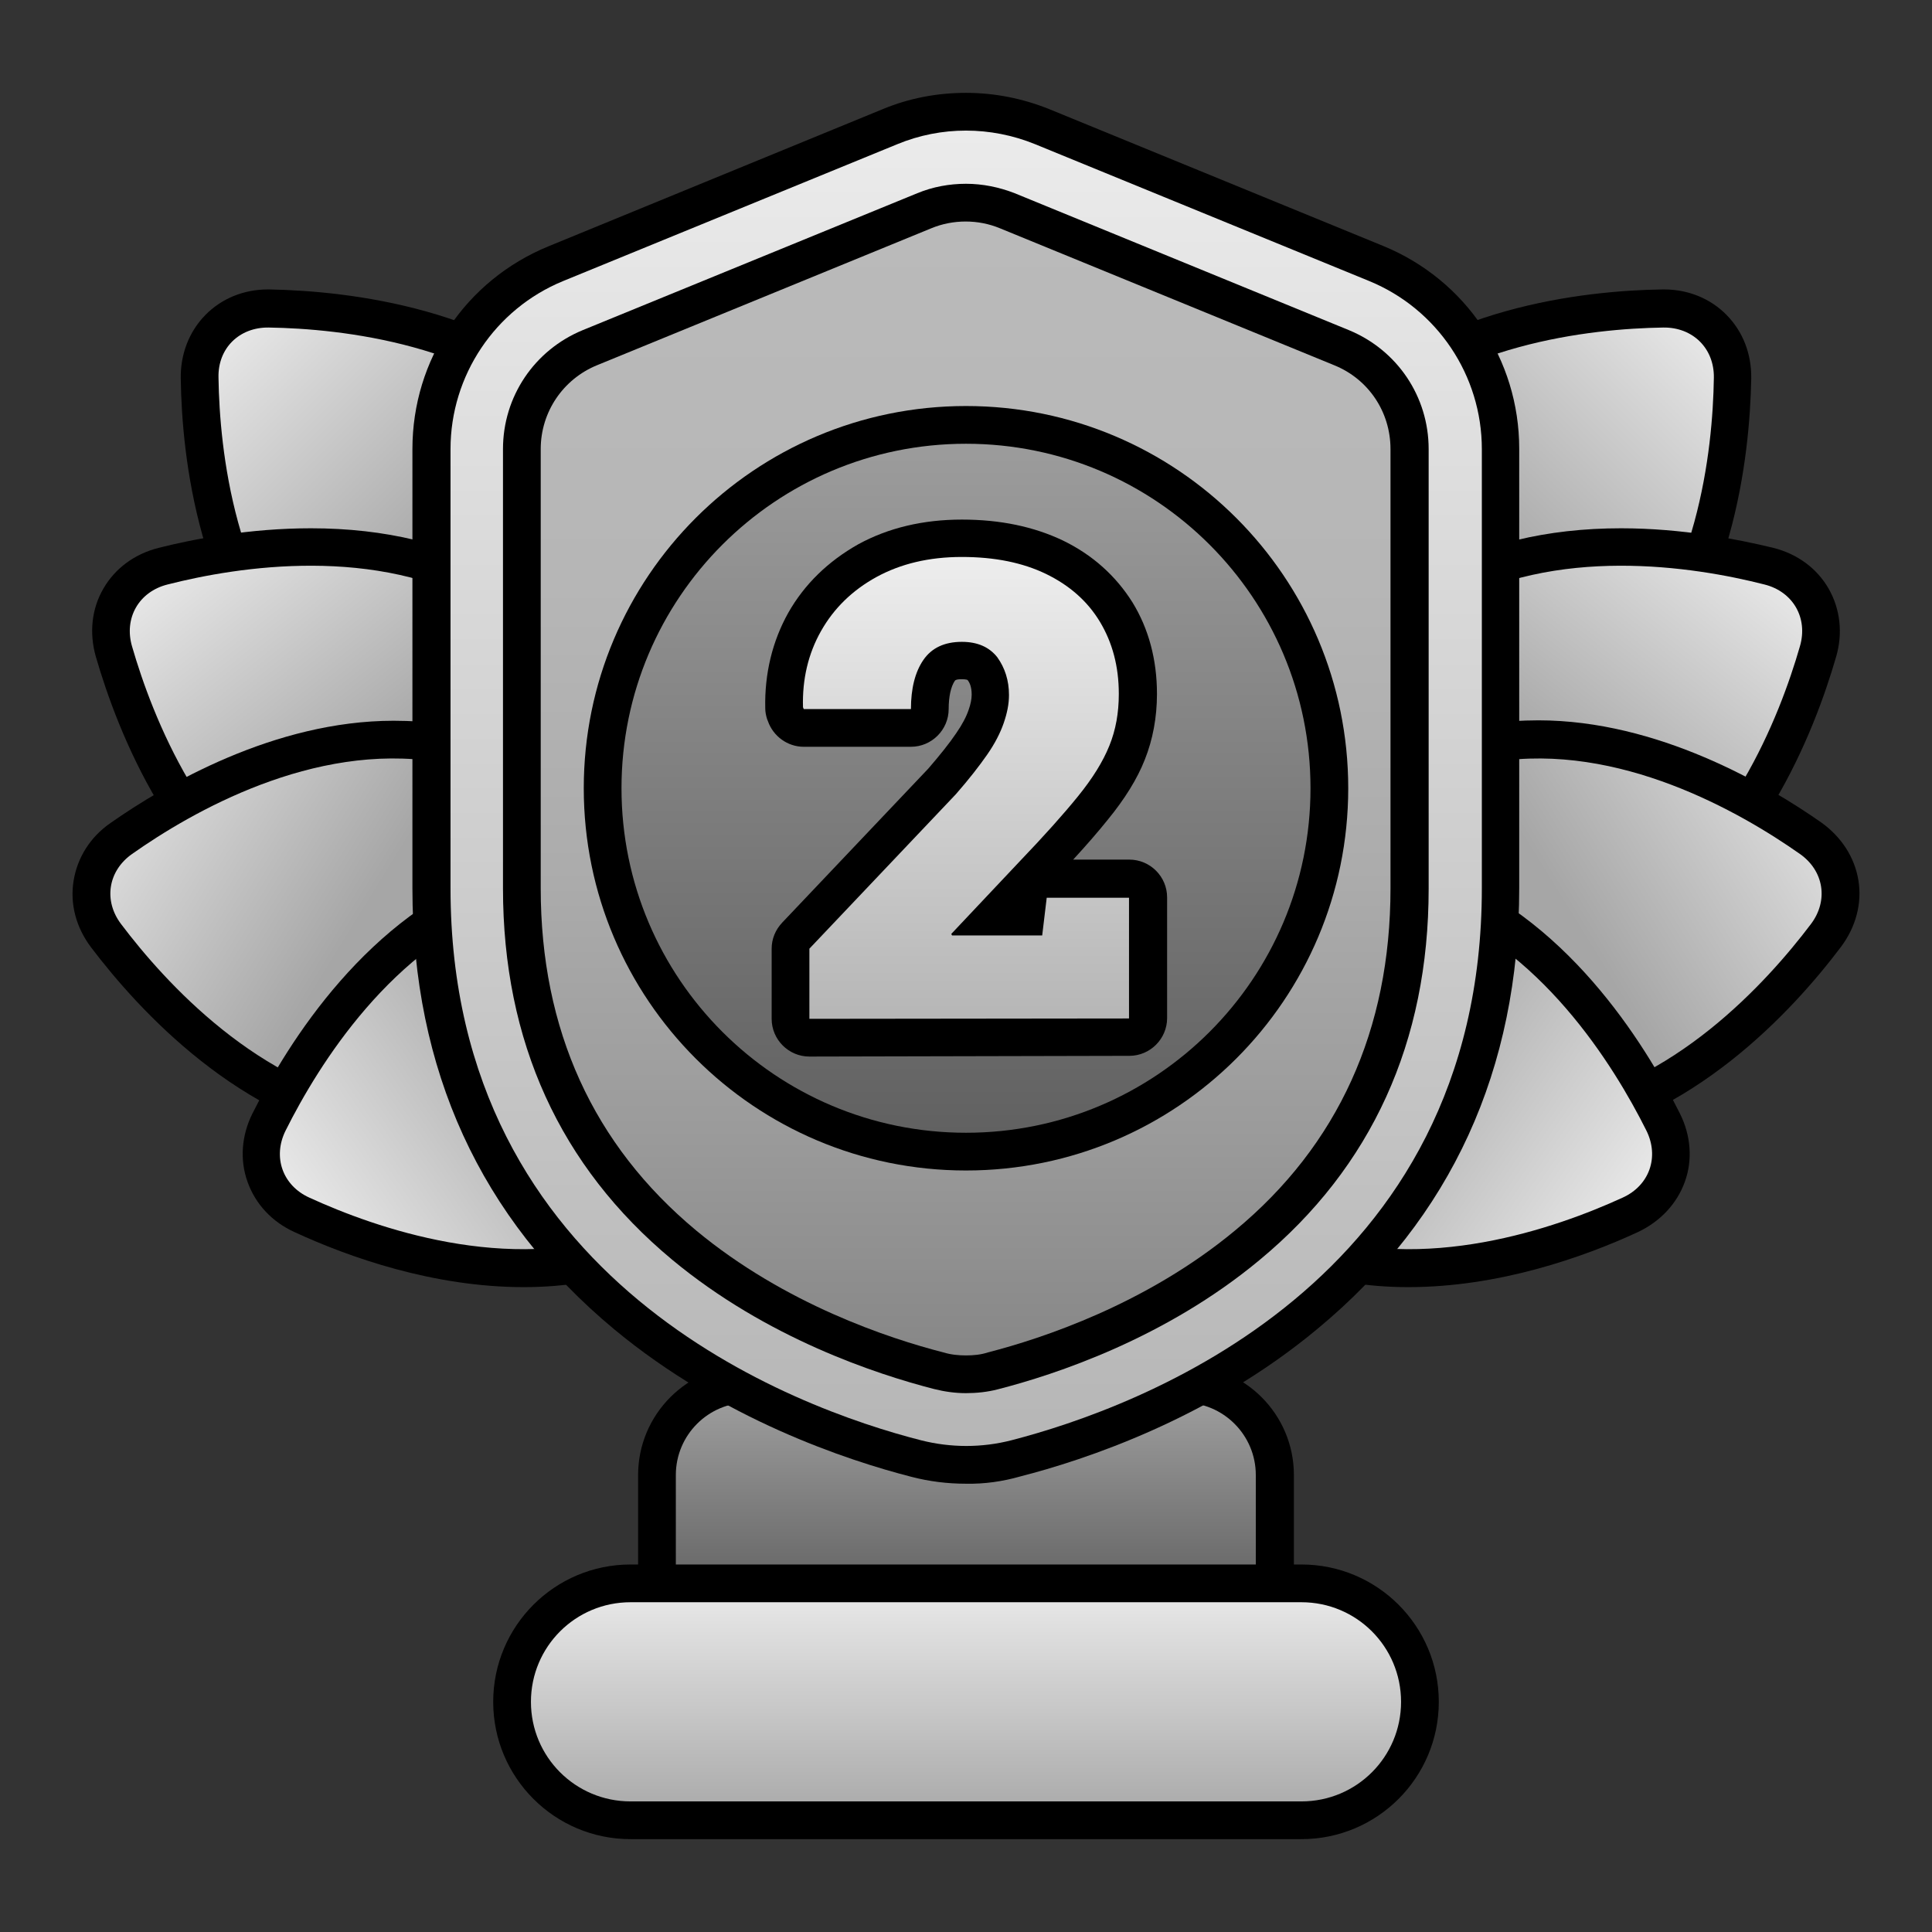 <svg width="32" height="32" viewBox="0 0 32 32" fill="none" xmlns="http://www.w3.org/2000/svg">
<rect x="0" y="0" width="32" height="32" fill="#333333" stroke="none"/>
<path d="M21.431 24.431V26.531C21.431 26.875 21.15 27.156 20.806 27.156H11.194C10.85 27.156 10.569 26.875 10.569 26.531V24.431C10.569 23.425 11.387 22.606 12.394 22.606H19.6C20.613 22.606 21.431 23.425 21.431 24.431Z" fill="black"/>
<path d="M12.394 23.231H19.6C20.262 23.231 20.8 23.769 20.8 24.431V26.531H11.194V24.431C11.194 23.769 11.731 23.231 12.394 23.231Z" fill="url(#paint0_linear_51_330)"/>
<path d="M10.444 30.462C9.188 30.462 8.169 29.444 8.169 28.188C8.169 26.931 9.188 25.913 10.444 25.913H21.556C22.812 25.913 23.831 26.931 23.831 28.188C23.831 29.444 22.812 30.462 21.556 30.462H10.444Z" fill="black"/>
<path d="M10.444 26.538H21.556C22.469 26.538 23.206 27.275 23.206 28.188C23.206 29.1 22.469 29.837 21.556 29.837H10.444C9.531 29.837 8.794 29.1 8.794 28.188C8.794 27.275 9.531 26.538 10.444 26.538Z" fill="url(#paint1_linear_51_330)"/>
<path d="M21.637 13.613C21.238 13.613 20.869 13.463 20.6 13.188C20.331 12.912 20.188 12.544 20.194 12.137C20.219 10.812 20.5 8.344 22.119 6.719C23.744 5.094 26.212 4.813 27.538 4.794H27.562C27.962 4.794 28.331 4.944 28.6 5.219C28.869 5.494 29.012 5.863 29.006 6.269C28.981 7.594 28.7 10.062 27.081 11.688C25.456 13.312 22.988 13.594 21.663 13.613H21.637Z" fill="black"/>
<path d="M22.562 7.169C24.038 5.694 26.337 5.444 27.55 5.425C28.038 5.419 28.394 5.769 28.387 6.256C28.369 7.469 28.119 9.769 26.644 11.244C25.169 12.719 22.869 12.969 21.656 12.988C21.169 12.994 20.812 12.644 20.819 12.15C20.837 10.938 21.087 8.638 22.562 7.169Z" fill="url(#paint2_linear_51_330)"/>
<path d="M23.931 16.381C22.919 16.381 22 16.2 21.406 16.056C21.012 15.956 20.688 15.719 20.494 15.381C20.3 15.044 20.256 14.644 20.369 14.256C20.738 12.981 21.65 10.669 23.644 9.525C24.538 9.012 25.619 8.75 26.85 8.75C27.863 8.75 28.781 8.931 29.375 9.075C29.769 9.175 30.094 9.412 30.288 9.75C30.481 10.088 30.525 10.488 30.413 10.875C30.044 12.15 29.131 14.463 27.137 15.606C26.244 16.119 25.163 16.381 23.931 16.381Z" fill="black"/>
<path d="M23.956 10.062C25.762 9.025 28.05 9.381 29.225 9.681C29.7 9.8 29.95 10.238 29.812 10.706C29.475 11.875 28.631 14.031 26.825 15.069C25.019 16.106 22.731 15.75 21.556 15.45C21.081 15.331 20.831 14.894 20.969 14.425C21.306 13.256 22.15 11.1 23.956 10.062Z" fill="url(#paint3_linear_51_330)"/>
<path d="M24.919 18.994C22.944 18.994 21.131 17.931 20.231 17.294C19.9 17.056 19.681 16.719 19.619 16.337C19.556 15.956 19.663 15.562 19.906 15.238C20.706 14.181 22.387 12.35 24.656 11.994C24.925 11.95 25.206 11.931 25.481 11.931C27.456 11.931 29.269 12.994 30.169 13.625C30.5 13.863 30.719 14.2 30.781 14.581C30.844 14.963 30.737 15.356 30.494 15.681C29.694 16.744 28.012 18.569 25.744 18.925C25.475 18.975 25.2 18.994 24.919 18.994Z" fill="black"/>
<path d="M24.756 12.619C26.812 12.294 28.825 13.45 29.812 14.144C30.212 14.425 30.287 14.919 29.994 15.306C29.262 16.275 27.706 17.988 25.65 18.312C23.594 18.637 21.587 17.481 20.594 16.788C20.194 16.506 20.119 16.012 20.412 15.619C21.137 14.656 22.694 12.938 24.756 12.619Z" fill="url(#paint4_linear_51_330)"/>
<path d="M23.325 21.319C22.644 21.319 21.994 21.212 21.406 21.006C19.244 20.244 17.925 18.131 17.331 16.944C17.15 16.581 17.119 16.175 17.25 15.812C17.381 15.45 17.656 15.15 18.025 14.981C18.931 14.569 20.331 14.069 21.831 14.069C22.512 14.069 23.163 14.175 23.75 14.381C25.913 15.144 27.231 17.256 27.825 18.444C28.006 18.806 28.038 19.212 27.906 19.575C27.775 19.938 27.5 20.231 27.131 20.406C26.225 20.825 24.825 21.319 23.325 21.319Z" fill="black"/>
<path d="M23.544 14.975C25.506 15.669 26.725 17.637 27.269 18.725C27.487 19.163 27.319 19.637 26.875 19.837C25.769 20.344 23.587 21.106 21.625 20.413C19.662 19.719 18.444 17.75 17.9 16.663C17.681 16.225 17.85 15.75 18.294 15.55C19.394 15.05 21.575 14.281 23.544 14.975Z" fill="url(#paint5_linear_51_330)"/>
<path d="M10.338 13.613C9.012 13.588 6.544 13.306 4.919 11.688C3.294 10.069 3.012 7.594 2.994 6.269C2.987 5.869 3.131 5.494 3.4 5.219C3.669 4.944 4.037 4.794 4.437 4.794H4.462C5.787 4.819 8.256 5.1 9.881 6.719C11.506 8.338 11.787 10.812 11.806 12.137C11.812 12.537 11.669 12.912 11.4 13.188C11.131 13.463 10.762 13.613 10.363 13.613H10.338Z" fill="black"/>
<path d="M9.437 7.169C7.962 5.694 5.662 5.444 4.45 5.425C3.962 5.419 3.606 5.769 3.619 6.256C3.637 7.469 3.887 9.769 5.362 11.244C6.837 12.719 9.137 12.969 10.35 12.988C10.838 12.994 11.194 12.644 11.188 12.15C11.162 10.938 10.912 8.638 9.437 7.169Z" fill="url(#paint6_linear_51_330)"/>
<path d="M8.069 16.381C6.837 16.381 5.756 16.119 4.862 15.606C2.869 14.463 1.956 12.15 1.587 10.875C1.475 10.481 1.519 10.081 1.712 9.75C1.906 9.412 2.231 9.175 2.625 9.075C3.219 8.925 4.137 8.75 5.15 8.75C6.381 8.75 7.462 9.012 8.356 9.525C10.35 10.669 11.262 12.981 11.631 14.256C11.744 14.65 11.7 15.05 11.506 15.381C11.312 15.719 10.988 15.956 10.594 16.056C10 16.2 9.081 16.381 8.069 16.381Z" fill="black"/>
<path d="M8.044 10.062C6.237 9.025 3.95 9.381 2.775 9.681C2.3 9.8 2.05 10.238 2.187 10.706C2.525 11.875 3.369 14.031 5.175 15.069C6.981 16.106 9.269 15.75 10.444 15.45C10.919 15.331 11.169 14.894 11.031 14.425C10.694 13.256 9.85 11.1 8.044 10.062Z" fill="url(#paint7_linear_51_330)"/>
<path d="M7.081 18.994C6.8 18.994 6.525 18.975 6.256 18.931C3.987 18.575 2.306 16.744 1.506 15.688C1.262 15.363 1.156 14.975 1.219 14.588C1.281 14.206 1.494 13.863 1.831 13.631C2.731 13 4.544 11.938 6.519 11.938C6.8 11.938 7.075 11.956 7.344 12C9.612 12.356 11.294 14.188 12.094 15.244C12.338 15.569 12.444 15.956 12.381 16.344C12.319 16.725 12.106 17.069 11.769 17.3C10.869 17.931 9.056 18.994 7.081 18.994Z" fill="black"/>
<path d="M7.244 12.619C5.188 12.294 3.181 13.444 2.188 14.144C1.788 14.425 1.712 14.919 2.006 15.306C2.737 16.275 4.294 17.988 6.35 18.312C8.406 18.637 10.419 17.481 11.406 16.788C11.806 16.506 11.881 16.012 11.588 15.619C10.863 14.656 9.306 12.938 7.244 12.619Z" fill="url(#paint8_linear_51_330)"/>
<path d="M8.675 21.319C7.181 21.319 5.781 20.825 4.875 20.406C4.506 20.238 4.231 19.944 4.1 19.575C3.969 19.212 4 18.806 4.181 18.444C4.775 17.256 6.094 15.15 8.256 14.381C8.844 14.175 9.488 14.069 10.175 14.069C11.669 14.069 13.069 14.562 13.981 14.981C14.35 15.15 14.625 15.444 14.756 15.812C14.887 16.175 14.856 16.581 14.675 16.944C14.081 18.131 12.762 20.238 10.6 21.006C10 21.212 9.356 21.319 8.675 21.319Z" fill="black"/>
<path d="M8.456 14.975C6.494 15.669 5.275 17.637 4.731 18.725C4.512 19.163 4.681 19.637 5.125 19.837C6.231 20.344 8.412 21.106 10.381 20.413C12.344 19.719 13.562 17.75 14.106 16.663C14.325 16.225 14.156 15.75 13.713 15.55C12.606 15.05 10.425 14.281 8.456 14.975Z" fill="url(#paint9_linear_51_330)"/>
<path d="M16 24.575C15.694 24.575 15.394 24.538 15.1 24.462C14.031 24.188 11.969 23.506 10.175 22.019C7.956 20.175 6.831 17.719 6.831 14.713V7.438C6.831 5.956 7.712 4.644 9.081 4.081L14.625 1.806C15.062 1.625 15.525 1.538 16 1.538C16.475 1.538 16.938 1.631 17.375 1.806L22.913 4.075C24.281 4.638 25.163 5.956 25.163 7.431V14.706C25.163 17.712 24.038 20.175 21.819 22.012C20.031 23.5 17.969 24.181 16.894 24.456C16.606 24.538 16.306 24.581 16 24.575Z" fill="black"/>
<path d="M14.863 2.388L9.325 4.656C8.2 5.119 7.462 6.219 7.462 7.438V14.713C7.462 21.256 13.175 23.325 15.256 23.856C15.75 23.981 16.262 23.981 16.75 23.856C18.831 23.319 24.544 21.256 24.544 14.713V7.438C24.544 6.219 23.806 5.119 22.681 4.656L17.144 2.388C16.406 2.088 15.588 2.088 14.863 2.388Z" fill="url(#paint10_linear_51_330)"/>
<path d="M16 23.075C15.819 23.075 15.644 23.05 15.469 23.006C14.519 22.762 12.694 22.163 11.131 20.863C9.275 19.319 8.331 17.25 8.331 14.713V7.438C8.331 6.569 8.85 5.8 9.65 5.469L15.194 3.2C15.45 3.094 15.725 3.044 16 3.044C16.275 3.044 16.55 3.1 16.806 3.2L22.344 5.469C23.144 5.8 23.663 6.569 23.663 7.438V14.719C23.663 17.256 22.719 19.331 20.863 20.869C19.3 22.169 17.475 22.769 16.525 23.012C16.356 23.056 16.175 23.075 16 23.075Z" fill="black"/>
<path d="M16 22.45C15.875 22.45 15.75 22.438 15.625 22.4C14.725 22.169 13 21.6 11.531 20.381C9.825 18.962 8.956 17.056 8.956 14.713V7.438C8.956 6.825 9.325 6.281 9.887 6.05L15.425 3.781C15.606 3.706 15.8 3.669 15.994 3.669C16.188 3.669 16.381 3.706 16.562 3.781L22.1 6.05C22.669 6.281 23.031 6.825 23.031 7.438V14.713C23.031 17.056 22.163 18.969 20.456 20.381C18.988 21.6 17.262 22.169 16.363 22.4C16.25 22.438 16.125 22.45 16 22.45Z" fill="url(#paint11_linear_51_330)"/>
<path d="M16 19.387C19.497 19.387 22.331 16.553 22.331 13.056C22.331 9.56 19.497 6.725 16 6.725C12.503 6.725 9.669 9.56 9.669 13.056C9.669 16.553 12.503 19.387 16 19.387Z" fill="black"/>
<path d="M16 18.762C19.151 18.762 21.706 16.208 21.706 13.056C21.706 9.905 19.151 7.35 16 7.35C12.848 7.35 10.294 9.905 10.294 13.056C10.294 16.208 12.848 18.762 16 18.762Z" fill="url(#paint12_linear_51_330)"/>
<path d="M13.406 17.5C13.062 17.5 12.781 17.219 12.781 16.875V15.713C12.781 15.55 12.844 15.4 12.956 15.281L15.375 12.731C15.569 12.506 15.725 12.312 15.838 12.144C15.938 12 16.006 11.869 16.044 11.756C16.075 11.669 16.094 11.581 16.094 11.506C16.094 11.369 16.056 11.3 16.025 11.262C16.025 11.262 16 11.25 15.931 11.25C15.831 11.25 15.819 11.269 15.812 11.281C15.75 11.375 15.713 11.537 15.713 11.744C15.713 12.088 15.431 12.369 15.088 12.369H13.312C13.044 12.369 12.806 12.194 12.719 11.944L12.706 11.912C12.688 11.856 12.675 11.794 12.675 11.731C12.662 11.156 12.794 10.619 13.056 10.15C13.325 9.675 13.719 9.294 14.219 9.013C14.713 8.744 15.287 8.606 15.931 8.606C16.575 8.606 17.125 8.725 17.6 8.95C18.094 9.188 18.481 9.538 18.756 9.975C19.025 10.412 19.163 10.925 19.163 11.494C19.163 11.881 19.094 12.25 18.962 12.581C18.837 12.9 18.631 13.231 18.35 13.575C18.194 13.769 18 13.994 17.775 14.238H18.706C19.05 14.238 19.331 14.519 19.331 14.863V16.863C19.331 17.206 19.05 17.488 18.706 17.488L13.406 17.5Z" fill="black"/>
<path d="M13.406 16.875V15.713L15.831 13.156C16.05 12.906 16.219 12.688 16.35 12.5C16.481 12.312 16.569 12.137 16.625 11.975C16.681 11.812 16.712 11.662 16.712 11.512C16.712 11.269 16.644 11.062 16.519 10.887C16.387 10.719 16.194 10.631 15.931 10.631C15.644 10.631 15.431 10.731 15.294 10.931C15.156 11.131 15.088 11.406 15.088 11.744H13.312L13.3 11.713C13.287 11.25 13.387 10.825 13.6 10.45C13.812 10.075 14.119 9.775 14.519 9.556C14.919 9.338 15.387 9.225 15.931 9.225C16.475 9.225 16.938 9.319 17.325 9.506C17.712 9.694 18.012 9.956 18.219 10.3C18.425 10.644 18.531 11.037 18.531 11.494C18.531 11.806 18.481 12.088 18.375 12.35C18.269 12.613 18.1 12.887 17.856 13.188C17.613 13.488 17.294 13.844 16.894 14.262L15.756 15.469L15.769 15.494H17.262L17.337 14.869H18.7V16.869L13.406 16.875Z" fill="url(#paint13_linear_51_330)"/>
<defs>
<linearGradient id="paint0_linear_51_330" x1="16" y1="26.535" x2="16" y2="23.232" gradientUnits="userSpaceOnUse">
<stop stop-color="#616161"/>
<stop offset="1" stop-color="#9C9C9C"/>
</linearGradient>
<linearGradient id="paint1_linear_51_330" x1="16" y1="29.838" x2="16" y2="26.535" gradientUnits="userSpaceOnUse">
<stop stop-color="#ADADAD"/>
<stop offset="1" stop-color="#E6E6E6"/>
</linearGradient>
<linearGradient id="paint2_linear_51_330" x1="21.071" y1="12.729" x2="28.174" y2="5.625" gradientUnits="userSpaceOnUse">
<stop offset="0.5" stop-color="#A6A6A6"/>
<stop offset="1" stop-color="#E6E6E6"/>
</linearGradient>
<linearGradient id="paint3_linear_51_330" x1="22.042" y1="15.884" x2="27.95" y2="8.501" gradientUnits="userSpaceOnUse">
<stop offset="0.5" stop-color="#A6A6A6"/>
<stop offset="1" stop-color="#E6E6E6"/>
</linearGradient>
<linearGradient id="paint4_linear_51_330" x1="21.441" y1="17.169" x2="29.863" y2="11.976" gradientUnits="userSpaceOnUse">
<stop offset="0.5" stop-color="#A6A6A6"/>
<stop offset="1" stop-color="#E6E6E6"/>
</linearGradient>
<linearGradient id="paint5_linear_51_330" x1="18.3" y1="15.187" x2="26.332" y2="20.728" gradientUnits="userSpaceOnUse">
<stop offset="0.5" stop-color="#A6A6A6"/>
<stop offset="1" stop-color="#E6E6E6"/>
</linearGradient>
<linearGradient id="paint6_linear_51_330" x1="10.929" y1="12.728" x2="3.825" y2="5.625" gradientUnits="userSpaceOnUse">
<stop offset="0.5" stop-color="#A6A6A6"/>
<stop offset="1" stop-color="#E6E6E6"/>
</linearGradient>
<linearGradient id="paint7_linear_51_330" x1="9.959" y1="15.883" x2="4.05" y2="8.501" gradientUnits="userSpaceOnUse">
<stop offset="0.5" stop-color="#A6A6A6"/>
<stop offset="1" stop-color="#E6E6E6"/>
</linearGradient>
<linearGradient id="paint8_linear_51_330" x1="10.559" y1="17.169" x2="2.137" y2="11.976" gradientUnits="userSpaceOnUse">
<stop offset="0.5" stop-color="#A6A6A6"/>
<stop offset="1" stop-color="#E6E6E6"/>
</linearGradient>
<linearGradient id="paint9_linear_51_330" x1="13.701" y1="15.186" x2="5.668" y2="20.727" gradientUnits="userSpaceOnUse">
<stop offset="0.5" stop-color="#A6A6A6"/>
<stop offset="1" stop-color="#E6E6E6"/>
</linearGradient>
<linearGradient id="paint10_linear_51_330" x1="15.999" y1="23.954" x2="15.999" y2="2.161" gradientUnits="userSpaceOnUse">
<stop stop-color="#B6B6B6"/>
<stop offset="1" stop-color="#EBEBEB"/>
</linearGradient>
<linearGradient id="paint11_linear_51_330" x1="15.999" y1="22.452" x2="15.999" y2="3.663" gradientUnits="userSpaceOnUse">
<stop stop-color="#878787"/>
<stop offset="0.2" stop-color="#9B9B9B"/>
<stop offset="0.43" stop-color="#ACACAC"/>
<stop offset="0.68" stop-color="#B6B6B6"/>
<stop offset="1" stop-color="#BABABA"/>
</linearGradient>
<linearGradient id="paint12_linear_51_330" x1="16" y1="18.763" x2="16" y2="7.352" gradientUnits="userSpaceOnUse">
<stop stop-color="#616161"/>
<stop offset="1" stop-color="#9C9C9C"/>
</linearGradient>
<linearGradient id="paint13_linear_51_330" x1="15.999" y1="16.878" x2="15.999" y2="9.235" gradientUnits="userSpaceOnUse">
<stop stop-color="#B6B6B6"/>
<stop offset="1" stop-color="#EDEDED"/>
</linearGradient>
</defs>
</svg>
